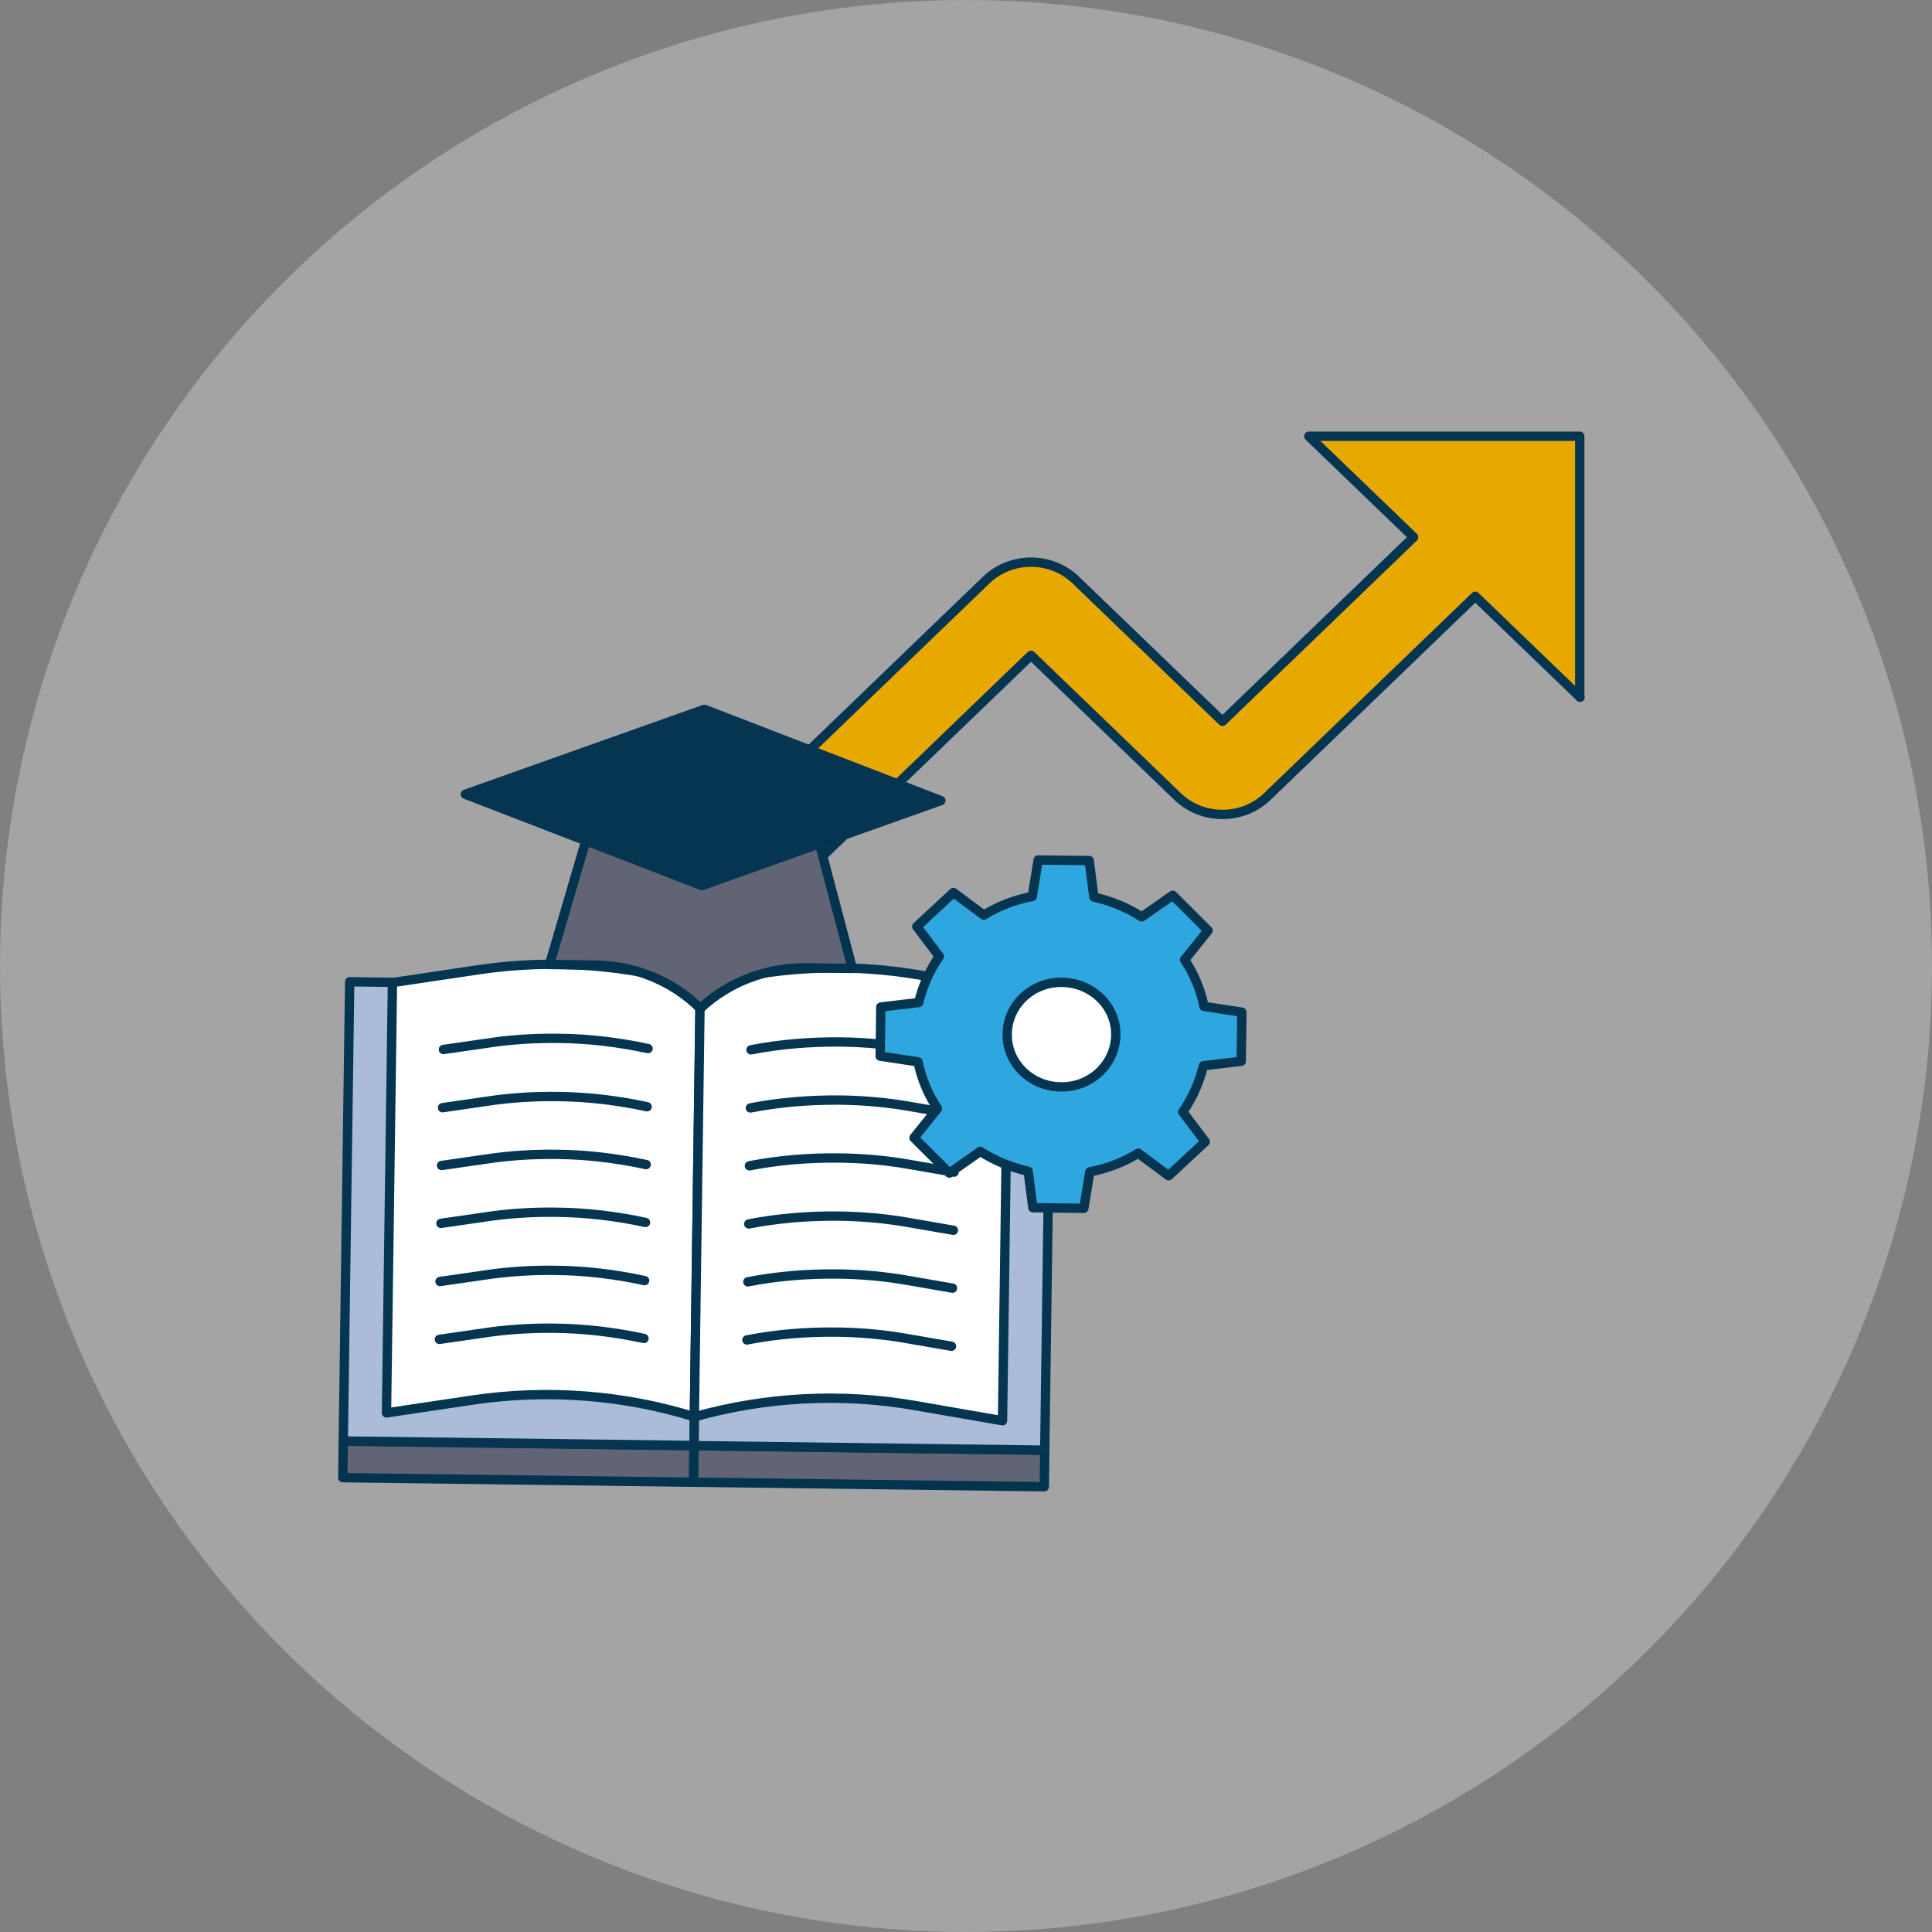 <svg width="62" height="62" viewBox="0 0 62 62" fill="none" xmlns="http://www.w3.org/2000/svg">
<rect x="0" y="0" width="62" height="62" fill="#808080" stroke="none"/>
<circle opacity="0.3" cx="31" cy="31" r="31" fill="#F6F6FB"/>
<path d="M50.696 22.374V14H42.001L45.365 17.239L39.23 23.148L34.521 18.613C33.728 17.849 32.443 17.849 31.65 18.613L16.158 33.534L18.126 35.439L33.086 21.03L37.794 25.565C38.176 25.933 38.688 26.136 39.23 26.136C39.772 26.136 40.285 25.933 40.666 25.565L47.343 19.135L50.706 22.374H50.696Z" fill="#E7A900" stroke="#053551" stroke-width="0.3" stroke-linecap="round" stroke-linejoin="round"/>
<path d="M22.27 46.396L11.016 46.25L11 47.42L22.254 47.566L22.27 46.396Z" fill="#606474" stroke="#02344F" stroke-width="0.3" stroke-linecap="round" stroke-linejoin="round"/>
<path d="M22.258 47.565L33.512 47.711L33.528 46.541L22.274 46.395L22.258 47.565Z" fill="#606474" stroke="#02344F" stroke-width="0.3" stroke-linecap="round" stroke-linejoin="round"/>
<path d="M22.476 31.651L11.222 31.506L11.016 46.242L22.27 46.387L22.476 31.651Z" fill="#AABCD8" stroke="#053551" stroke-width="0.3" stroke-linecap="round" stroke-linejoin="round"/>
<path d="M22.273 46.391L33.527 46.537L33.733 31.801L22.479 31.656L22.273 46.391Z" fill="#AABCD8" stroke="#053551" stroke-width="0.3" stroke-linecap="round" stroke-linejoin="round"/>
<path d="M15.385 31.116L12.594 31.532L12.403 45.341L15.194 44.925C17.574 44.577 20.003 44.761 22.283 45.467L22.473 31.658C20.184 30.952 17.755 30.768 15.385 31.116Z" fill="white" stroke="#053551" stroke-width="0.3" stroke-linecap="round" stroke-linejoin="round"/>
<g style="mix-blend-mode:darken">
<path d="M14.23 33.679L15.636 33.476C16.389 33.36 17.162 33.312 17.925 33.322C18.899 33.331 19.853 33.447 20.797 33.65" fill="white"/>
<path d="M14.23 33.679L15.636 33.476C16.389 33.36 17.162 33.312 17.925 33.322C18.899 33.331 19.853 33.447 20.797 33.65" stroke="#053551" stroke-width="0.3" stroke-linecap="round" stroke-linejoin="round"/>
</g>
<g style="mix-blend-mode:darken">
<path d="M14.2 35.547L15.606 35.343C16.359 35.227 17.132 35.179 17.895 35.189C18.869 35.198 19.823 35.314 20.767 35.517" fill="white"/>
<path d="M14.2 35.547L15.606 35.343C16.359 35.227 17.132 35.179 17.895 35.189C18.869 35.198 19.823 35.314 20.767 35.517" stroke="#053551" stroke-width="0.3" stroke-linecap="round" stroke-linejoin="round"/>
</g>
<g style="mix-blend-mode:darken">
<path d="M14.17 37.402L15.576 37.199C16.329 37.083 17.102 37.035 17.865 37.044C18.839 37.054 19.793 37.17 20.736 37.373" fill="white"/>
<path d="M14.17 37.402L15.576 37.199C16.329 37.083 17.102 37.035 17.865 37.044C18.839 37.054 19.793 37.17 20.736 37.373" stroke="#053551" stroke-width="0.3" stroke-linecap="round" stroke-linejoin="round"/>
</g>
<g style="mix-blend-mode:darken">
<path d="M14.15 39.259L15.556 39.056C16.308 38.94 17.082 38.892 17.845 38.902C18.819 38.911 19.772 39.027 20.716 39.23" fill="white"/>
<path d="M14.15 39.259L15.556 39.056C16.308 38.94 17.082 38.892 17.845 38.902C18.819 38.911 19.772 39.027 20.716 39.23" stroke="#053551" stroke-width="0.3" stroke-linecap="round" stroke-linejoin="round"/>
</g>
<g style="mix-blend-mode:darken">
<path d="M14.12 41.125L15.525 40.922C16.279 40.806 17.052 40.757 17.815 40.767C18.788 40.776 19.742 40.892 20.686 41.096" fill="white"/>
<path d="M14.12 41.125L15.525 40.922C16.279 40.806 17.052 40.757 17.815 40.767C18.788 40.776 19.742 40.892 20.686 41.096" stroke="#053551" stroke-width="0.3" stroke-linecap="round" stroke-linejoin="round"/>
</g>
<g style="mix-blend-mode:darken">
<path d="M14.1 42.982L15.505 42.779C16.259 42.663 17.032 42.615 17.795 42.624C18.768 42.634 19.722 42.75 20.666 42.953" fill="white"/>
<path d="M14.1 42.982L15.505 42.779C16.259 42.663 17.032 42.615 17.795 42.624C18.768 42.634 19.722 42.75 20.666 42.953" stroke="#053551" stroke-width="0.3" stroke-linecap="round" stroke-linejoin="round"/>
</g>
<path d="M29.582 31.301L32.363 31.785L32.172 45.593L29.391 45.11C27.021 44.694 24.592 44.82 22.282 45.468L22.473 31.659C24.782 31.011 27.212 30.885 29.582 31.301Z" fill="white" stroke="#053551" stroke-width="0.3" stroke-linecap="round" stroke-linejoin="round"/>
<g style="mix-blend-mode:darken">
<path d="M30.666 33.893L29.27 33.651C28.517 33.516 27.755 33.448 26.981 33.438C26.008 33.429 25.044 33.506 24.1 33.69" fill="white"/>
<path d="M30.666 33.893L29.27 33.651C28.517 33.516 27.755 33.448 26.981 33.438C26.008 33.429 25.044 33.506 24.1 33.69" stroke="#053551" stroke-width="0.3" stroke-linecap="round" stroke-linejoin="round"/>
</g>
<g style="mix-blend-mode:darken">
<path d="M30.646 35.758L29.25 35.516C28.497 35.381 27.735 35.313 26.961 35.303C25.988 35.294 25.024 35.371 24.08 35.555" fill="white"/>
<path d="M30.646 35.758L29.25 35.516C28.497 35.381 27.735 35.313 26.961 35.303C25.988 35.294 25.024 35.371 24.08 35.555" stroke="#053551" stroke-width="0.3" stroke-linecap="round" stroke-linejoin="round"/>
</g>
<g style="mix-blend-mode:darken">
<path d="M30.616 37.615L29.22 37.374C28.467 37.238 27.704 37.171 26.931 37.161C25.957 37.151 24.993 37.229 24.05 37.412" fill="white"/>
<path d="M30.616 37.615L29.22 37.374C28.467 37.238 27.704 37.171 26.931 37.161C25.957 37.151 24.993 37.229 24.05 37.412" stroke="#053551" stroke-width="0.3" stroke-linecap="round" stroke-linejoin="round"/>
</g>
<g style="mix-blend-mode:darken">
<path d="M30.596 39.481L29.2 39.239C28.447 39.104 27.684 39.036 26.911 39.026C25.937 39.017 24.973 39.094 24.029 39.278" fill="white"/>
<path d="M30.596 39.481L29.2 39.239C28.447 39.104 27.684 39.036 26.911 39.026C25.937 39.017 24.973 39.094 24.029 39.278" stroke="#053551" stroke-width="0.3" stroke-linecap="round" stroke-linejoin="round"/>
</g>
<g style="mix-blend-mode:darken">
<path d="M30.566 41.338L29.17 41.096C28.417 40.961 27.654 40.893 26.881 40.884C25.907 40.874 24.943 40.951 24 41.135" fill="white"/>
<path d="M30.566 41.338L29.17 41.096C28.417 40.961 27.654 40.893 26.881 40.884C25.907 40.874 24.943 40.951 24 41.135" stroke="#053551" stroke-width="0.3" stroke-linecap="round" stroke-linejoin="round"/>
</g>
<g style="mix-blend-mode:darken">
<path d="M30.535 43.203L29.14 42.962C28.387 42.826 27.624 42.758 26.851 42.749C25.877 42.739 24.913 42.816 23.969 43" fill="white"/>
<path d="M30.535 43.203L29.14 42.962C28.387 42.826 27.624 42.758 26.851 42.749C25.877 42.739 24.913 42.816 23.969 43" stroke="#053551" stroke-width="0.3" stroke-linecap="round" stroke-linejoin="round"/>
</g>
<path d="M25.867 31.059L27.353 31.078L25.917 25.634L19.22 25.547L17.634 30.952L19.12 30.972C20.385 30.991 21.59 31.484 22.473 32.364C23.377 31.513 24.602 31.049 25.867 31.059Z" fill="#606474" stroke="#02344F" stroke-width="0.3" stroke-linecap="round" stroke-linejoin="round"/>
<path d="M30.194 25.692L22.523 28.419L14.933 25.489L22.604 22.762L30.194 25.692Z" fill="#053551" stroke="#053551" stroke-width="0.3" stroke-linecap="round" stroke-linejoin="round"/>
<path d="M34.06 35.856C35.584 35.856 36.821 34.665 36.821 33.196C36.821 31.728 35.584 30.537 34.06 30.537C32.535 30.537 31.299 31.728 31.299 33.196C31.299 34.665 32.535 35.856 34.06 35.856Z" fill="white" stroke="#053551" stroke-width="0.3" stroke-linecap="round" stroke-linejoin="round"/>
<path d="M39.833 34.057L39.853 32.481L38.638 32.297C38.528 31.756 38.317 31.253 38.015 30.799L38.768 29.86L37.634 28.729L36.64 29.425C36.178 29.125 35.656 28.913 35.104 28.787L34.953 27.617L33.317 27.598L33.126 28.768C32.564 28.874 32.041 29.077 31.57 29.367L30.596 28.642L29.421 29.735L30.144 30.692C29.833 31.137 29.612 31.64 29.481 32.172L28.266 32.317L28.246 33.893L29.461 34.077C29.572 34.618 29.782 35.121 30.084 35.575L29.331 36.514L30.465 37.645L31.459 36.949C31.921 37.248 32.443 37.461 32.995 37.587L33.146 38.757L34.782 38.776L34.973 37.606C35.535 37.5 36.058 37.297 36.529 37.007L37.503 37.732L38.678 36.639L37.955 35.682C38.266 35.237 38.487 34.734 38.618 34.202L39.833 34.057ZM34.039 34.879C33.076 34.87 32.303 34.106 32.323 33.177C32.333 32.249 33.126 31.504 34.09 31.524C35.054 31.543 35.827 32.297 35.807 33.226C35.786 34.154 35.003 34.899 34.039 34.879Z" fill="#2EA7E0" stroke="#053551" stroke-width="0.3" stroke-linecap="round" stroke-linejoin="round"/>
</svg>
